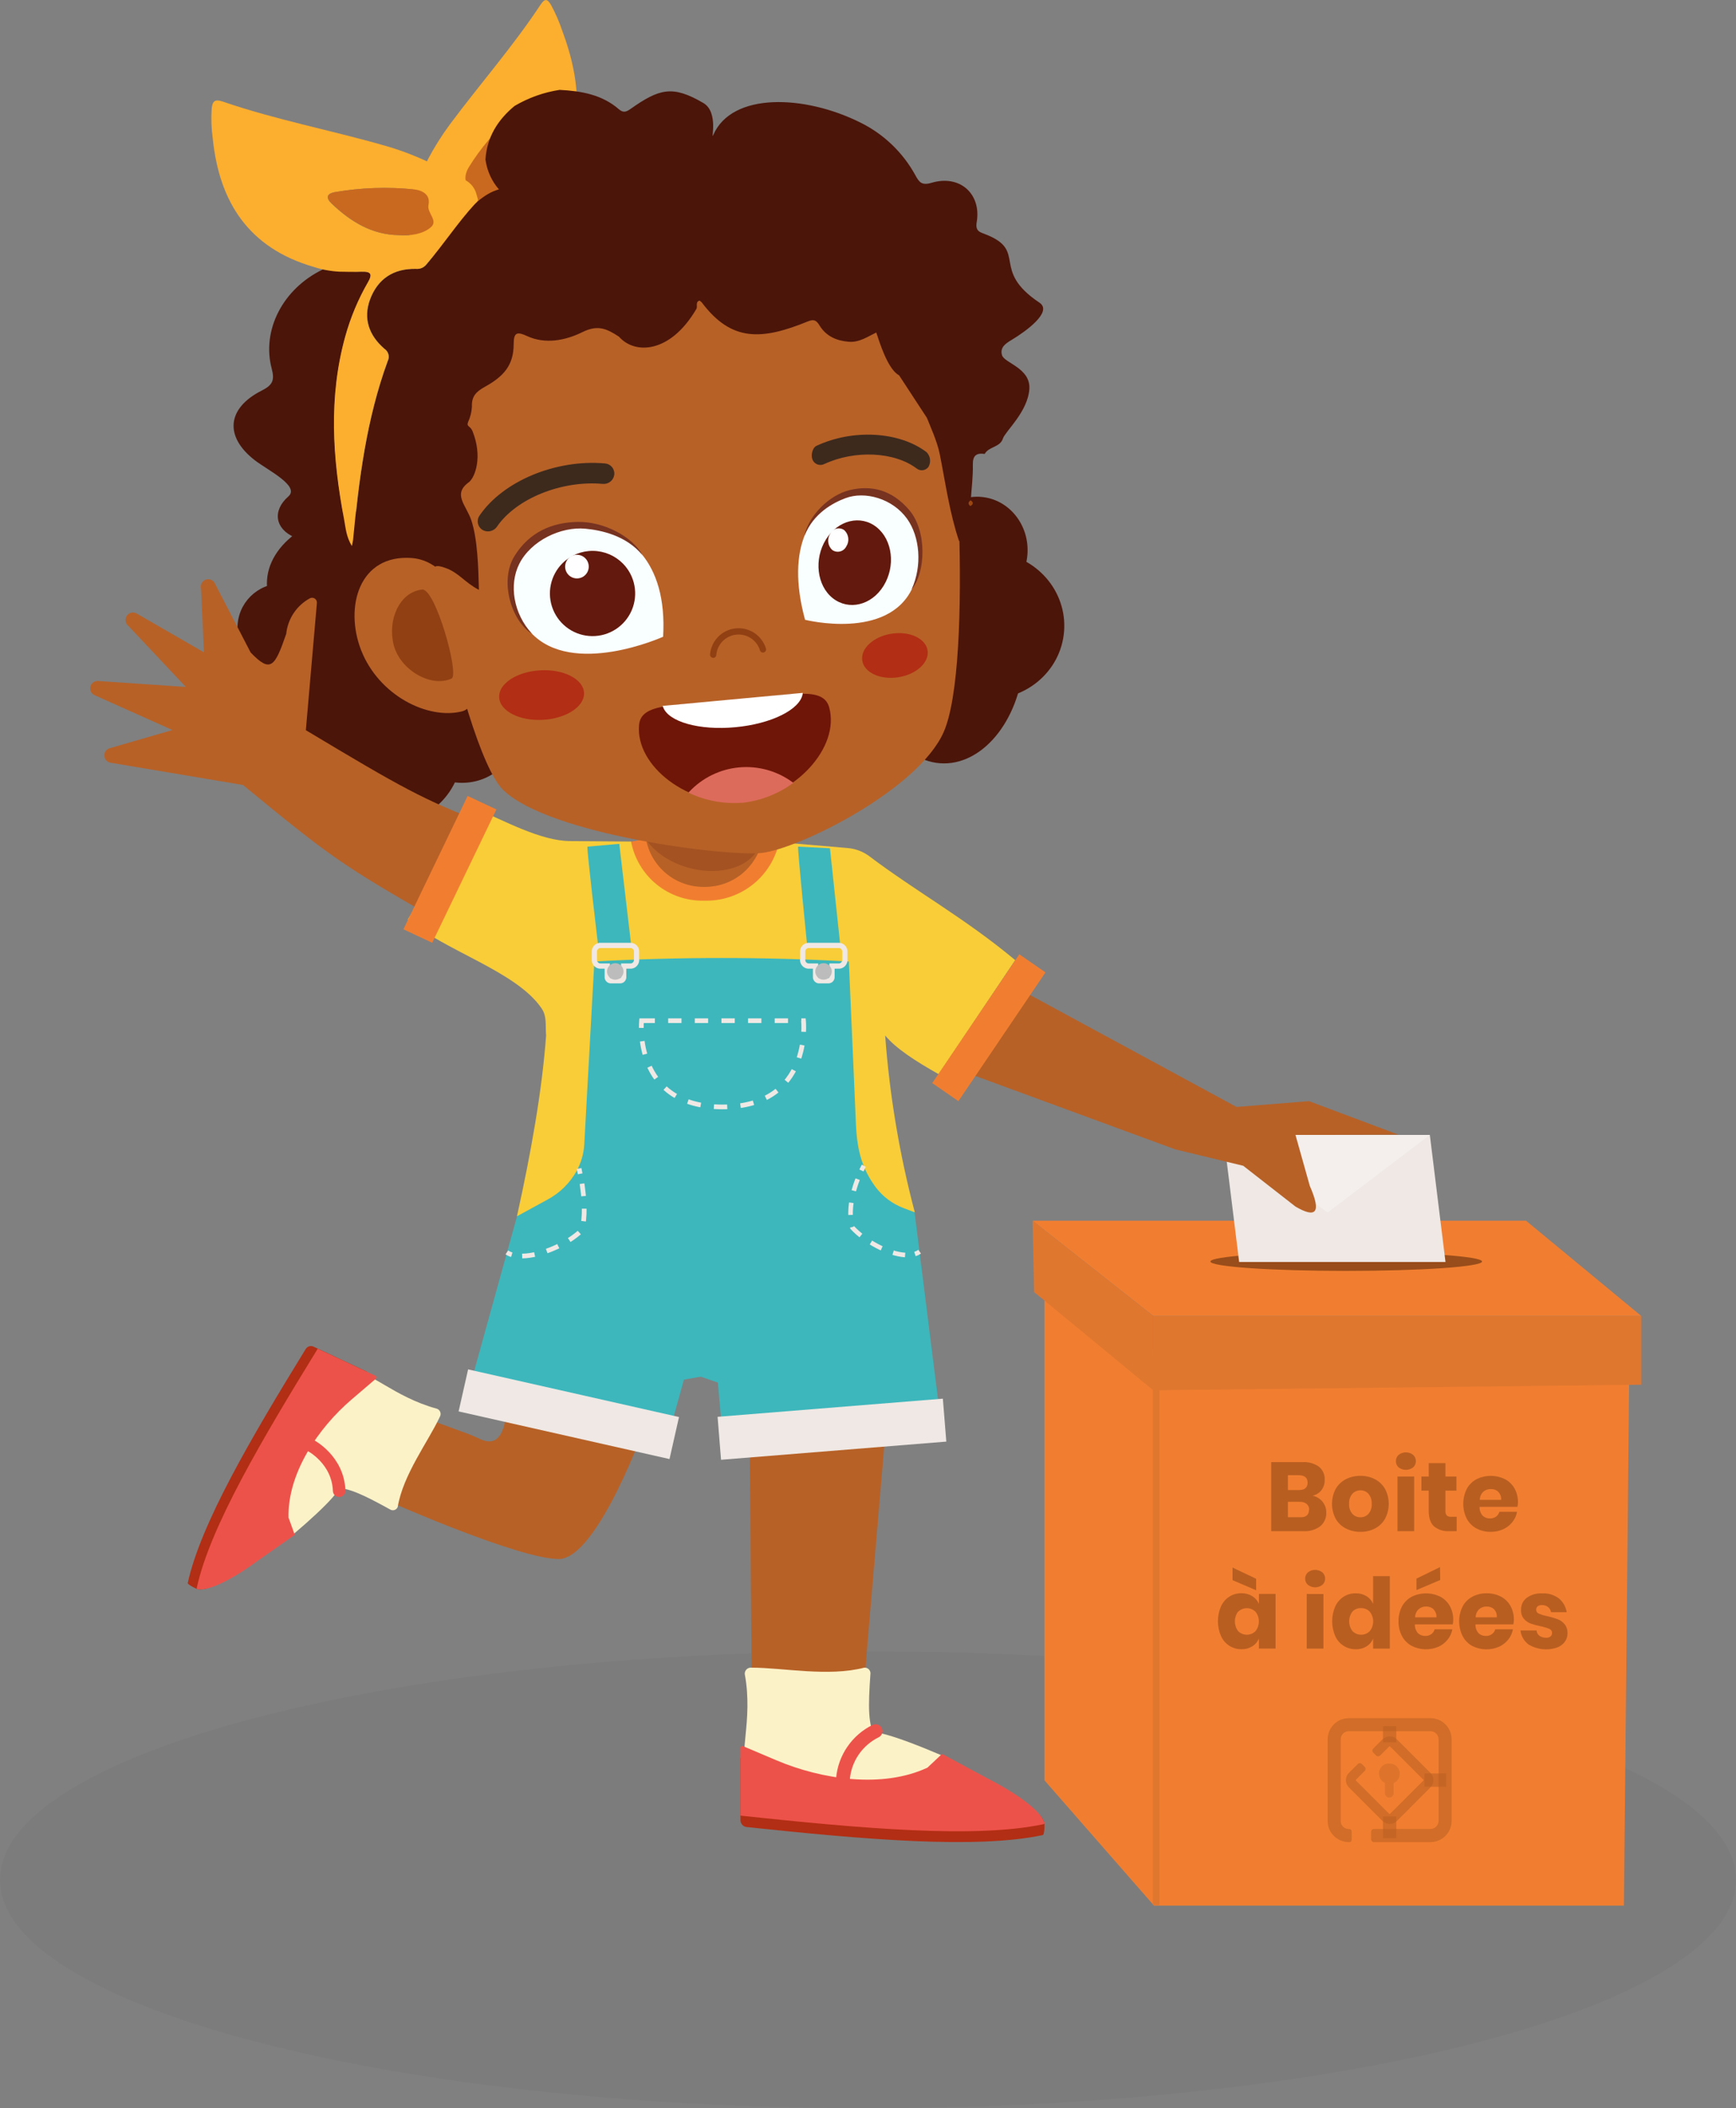 <svg width="369" height="448" viewBox="0 0 369 448" fill="none" xmlns="http://www.w3.org/2000/svg">
<rect x="0" y="0" width="369" height="448" fill="#808080" stroke="none"/>
<g clip-path="url(#clip0)">
<path opacity="0.03" d="M184.496 448.008C286.39 448.008 368.992 426.273 368.992 399.462C368.992 372.652 286.39 350.917 184.496 350.917C82.602 350.917 0 372.652 0 399.462C0 426.273 82.602 448.008 184.496 448.008Z" fill="black"/>
<path d="M219.485 259.412H324.37L348.863 279.652H245.127L219.485 259.412Z" fill="#F17E30"/>
<path d="M222.005 261.459L245.282 286.918V404.951L222.005 378.334V261.459Z" fill="#F17E30"/>
<path d="M346.335 287.922L245.282 286.918V404.951H345.176L346.335 287.922Z" fill="#F17E30"/>
<path d="M219.485 259.412L219.811 274.572L245.127 295.456V279.652L219.485 259.412Z" fill="#E0772F"/>
<path d="M245.127 279.652V295.456L348.863 294.266V279.652H245.127Z" fill="#E0772F"/>
<path d="M245.739 404.837V287.807" stroke="#E0772F" stroke-width="1.42" stroke-miterlimit="10"/>
<path d="M286.152 270.079C302.097 270.079 315.024 269.184 315.024 268.081C315.024 266.977 302.097 266.083 286.152 266.083C270.206 266.083 257.28 266.977 257.28 268.081C257.28 269.184 270.206 270.079 286.152 270.079Z" fill="#994D1A"/>
<g opacity="0.8">
<path opacity="0.8" d="M281.095 319.097C281.623 319.738 281.911 320.542 281.911 321.373C281.94 321.928 281.842 322.482 281.624 322.994C281.406 323.505 281.075 323.961 280.655 324.325C279.614 325.095 278.334 325.471 277.042 325.385H270.199V310.706H276.878C278.114 310.63 279.339 310.975 280.353 311.685C280.762 312.021 281.085 312.448 281.298 312.933C281.51 313.418 281.606 313.945 281.576 314.474C281.604 315.272 281.356 316.055 280.875 316.692C280.408 317.276 279.754 317.682 279.023 317.842C279.835 318.018 280.564 318.46 281.095 319.097V319.097ZM273.755 316.651H276.087C277.319 316.651 277.939 316.129 277.939 315.077C277.939 314.025 277.311 313.495 276.047 313.495H273.755V316.651ZM278.273 320.834C278.284 320.603 278.242 320.373 278.152 320.159C278.062 319.946 277.925 319.756 277.751 319.603C277.33 319.279 276.805 319.12 276.275 319.154H273.755V322.416H276.291C277.572 322.49 278.232 321.952 278.232 320.867L278.273 320.834Z" fill="#994D1A"/>
<path opacity="0.8" d="M292.26 314.343C293.161 314.812 293.906 315.531 294.405 316.415C294.92 317.39 295.189 318.476 295.189 319.579C295.189 320.681 294.92 321.767 294.405 322.743C293.908 323.628 293.163 324.348 292.26 324.814C291.307 325.303 290.248 325.549 289.177 325.532C288.101 325.547 287.038 325.301 286.078 324.814C285.166 324.351 284.408 323.631 283.901 322.743C283.392 321.766 283.126 320.68 283.126 319.579C283.126 318.477 283.392 317.392 283.901 316.415C284.406 315.53 285.157 314.811 286.062 314.343C287.021 313.856 288.085 313.61 289.161 313.626C290.238 313.606 291.302 313.852 292.26 314.343V314.343ZM287.457 317.45C286.957 318.043 286.709 318.806 286.763 319.579C286.706 320.349 286.956 321.111 287.457 321.699C287.675 321.936 287.941 322.124 288.238 322.251C288.535 322.377 288.855 322.439 289.177 322.433C289.498 322.439 289.815 322.377 290.109 322.25C290.403 322.124 290.667 321.936 290.882 321.699C291.376 321.108 291.622 320.347 291.567 319.579C291.621 318.808 291.375 318.045 290.882 317.45C290.669 317.211 290.406 317.02 290.111 316.892C289.817 316.764 289.498 316.701 289.177 316.708C288.854 316.701 288.533 316.764 288.236 316.892C287.939 317.02 287.673 317.21 287.457 317.45V317.45Z" fill="#994D1A"/>
<path opacity="0.8" d="M297.293 309.165C297.732 308.822 298.273 308.635 298.83 308.635C299.387 308.635 299.929 308.822 300.368 309.165C300.558 309.333 300.709 309.54 300.81 309.773C300.912 310.005 300.961 310.257 300.955 310.51C300.959 310.76 300.909 311.008 300.807 311.236C300.706 311.464 300.556 311.667 300.368 311.832C299.929 312.175 299.387 312.361 298.83 312.361C298.273 312.361 297.732 312.175 297.293 311.832C297.105 311.667 296.954 311.464 296.853 311.236C296.752 311.008 296.701 310.76 296.706 310.51C296.699 310.257 296.749 310.005 296.85 309.773C296.952 309.54 297.103 309.333 297.293 309.165V309.165ZM300.596 313.772V325.385H297.04V313.772H300.596Z" fill="#994D1A"/>
<path opacity="0.8" d="M309.625 322.327V325.385H307.994C306.847 325.457 305.715 325.096 304.821 324.374C304.062 323.705 303.687 322.588 303.687 321.038V316.773H302.129V313.772H303.687V310.926H307.243V313.772H309.576V316.773H307.243V321.095C307.207 321.441 307.31 321.787 307.529 322.058C307.798 322.264 308.137 322.36 308.475 322.327H309.625Z" fill="#994D1A"/>
<path opacity="0.8" d="M322.552 320.223H314.494C314.468 320.913 314.708 321.587 315.163 322.106C315.369 322.299 315.611 322.449 315.876 322.547C316.141 322.645 316.422 322.689 316.704 322.677C317.17 322.695 317.63 322.557 318.009 322.286C318.348 322.034 318.593 321.675 318.702 321.267H322.462C322.319 322.069 321.977 322.823 321.467 323.46C320.943 324.113 320.272 324.632 319.51 324.977C318.68 325.353 317.778 325.543 316.867 325.532C315.814 325.549 314.774 325.302 313.841 324.814C312.964 324.34 312.244 323.62 311.77 322.743C311.279 321.758 311.024 320.674 311.024 319.574C311.024 318.475 311.279 317.39 311.77 316.406C312.242 315.529 312.962 314.811 313.841 314.343C314.785 313.874 315.825 313.63 316.879 313.63C317.934 313.63 318.974 313.874 319.918 314.343C320.772 314.795 321.475 315.487 321.94 316.333C322.433 317.234 322.68 318.25 322.658 319.277C322.652 319.595 322.617 319.911 322.552 320.223V320.223ZM318.474 317.01C318.042 316.624 317.478 316.42 316.9 316.439C316.302 316.418 315.719 316.625 315.269 317.018C314.811 317.471 314.55 318.086 314.543 318.73H319.078C319.106 318.414 319.064 318.096 318.953 317.798C318.843 317.501 318.668 317.231 318.441 317.01H318.474Z" fill="#994D1A"/>
<path opacity="0.8" d="M266.186 339.199C266.812 339.585 267.305 340.155 267.597 340.83V338.726H271.137V350.331H267.589V348.235C267.297 348.91 266.804 349.48 266.178 349.866C265.488 350.284 264.692 350.494 263.886 350.469C262.978 350.484 262.086 350.234 261.317 349.752C260.533 349.249 259.913 348.529 259.531 347.68C259.095 346.682 258.87 345.605 258.87 344.516C258.87 343.427 259.095 342.35 259.531 341.352C259.918 340.509 260.538 339.793 261.317 339.289C262.086 338.806 262.978 338.557 263.886 338.571C264.697 338.557 265.495 338.775 266.186 339.199V339.199ZM267.001 335.497V337.943L261.986 335.799V333.116L267.001 335.497ZM263.176 342.461C262.727 343.063 262.484 343.794 262.484 344.545C262.484 345.296 262.727 346.027 263.176 346.628C263.666 347.116 264.328 347.39 265.02 347.39C265.711 347.39 266.374 347.116 266.863 346.628C267.327 346.041 267.58 345.314 267.58 344.565C267.58 343.816 267.327 343.089 266.863 342.502C266.369 342.022 265.708 341.753 265.02 341.753C264.331 341.753 263.67 342.022 263.176 342.502V342.461Z" fill="#994D1A"/>
<path opacity="0.8" d="M278.004 334.135C278.443 333.791 278.984 333.605 279.541 333.605C280.098 333.605 280.64 333.791 281.079 334.135C281.269 334.301 281.42 334.507 281.521 334.738C281.623 334.969 281.672 335.22 281.666 335.472C281.671 335.722 281.622 335.97 281.52 336.198C281.418 336.427 281.268 336.63 281.079 336.793C280.64 337.136 280.098 337.323 279.541 337.323C278.984 337.323 278.443 337.136 278.004 336.793C277.815 336.63 277.664 336.427 277.562 336.198C277.461 335.97 277.411 335.722 277.417 335.472C277.41 335.22 277.46 334.969 277.561 334.738C277.663 334.507 277.814 334.301 278.004 334.135V334.135ZM281.307 338.742V350.346H277.751V338.726L281.307 338.742Z" fill="#994D1A"/>
<path opacity="0.8" d="M290.466 339.199C291.09 339.584 291.578 340.154 291.861 340.83V334.942H295.417V350.339H291.861V348.243C291.578 348.919 291.09 349.489 290.466 349.874C289.777 350.292 288.981 350.502 288.174 350.477C287.267 350.492 286.374 350.243 285.605 349.76C284.823 349.259 284.203 348.542 283.819 347.697C283.384 346.699 283.159 345.621 283.159 344.532C283.159 343.444 283.384 342.366 283.819 341.368C284.207 340.525 284.826 339.81 285.605 339.305C286.374 338.822 287.267 338.573 288.174 338.588C288.981 338.57 289.776 338.782 290.466 339.199V339.199ZM287.481 342.461C287.027 343.061 286.781 343.792 286.781 344.545C286.781 345.297 287.027 346.029 287.481 346.628C287.969 347.116 288.631 347.39 289.32 347.39C290.01 347.39 290.672 347.116 291.16 346.628C291.624 346.041 291.877 345.314 291.877 344.565C291.877 343.816 291.624 343.089 291.16 342.502C290.923 342.253 290.636 342.057 290.319 341.927C290.001 341.796 289.66 341.734 289.316 341.744C288.977 341.726 288.638 341.781 288.321 341.904C288.005 342.028 287.718 342.218 287.481 342.461V342.461Z" fill="#994D1A"/>
<path opacity="0.8" d="M308.793 345.193H300.743C300.713 345.884 300.953 346.559 301.411 347.076C301.828 347.46 302.378 347.665 302.945 347.647C303.415 347.668 303.879 347.527 304.258 347.248C304.599 346.999 304.842 346.638 304.943 346.228H308.711C308.567 347.031 308.225 347.785 307.716 348.422C307.192 349.077 306.522 349.599 305.758 349.947C304.859 350.334 303.885 350.52 302.905 350.49C301.926 350.461 300.965 350.217 300.09 349.776C299.211 349.304 298.49 348.584 298.018 347.704C297.502 346.734 297.243 345.647 297.268 344.548C297.241 343.446 297.493 342.355 298.002 341.376C298.479 340.503 299.198 339.786 300.074 339.313C301.018 338.844 302.058 338.6 303.112 338.6C304.166 338.6 305.206 338.844 306.15 339.313C307.002 339.766 307.707 340.454 308.181 341.295C308.672 342.197 308.92 343.212 308.899 344.239C308.896 344.559 308.86 344.879 308.793 345.193ZM304.715 341.972C304.284 341.589 303.724 341.385 303.149 341.401C302.549 341.379 301.965 341.589 301.517 341.988C301.289 342.209 301.107 342.474 300.982 342.767C300.857 343.059 300.792 343.374 300.792 343.692H305.326C305.349 343.378 305.304 343.063 305.192 342.769C305.081 342.474 304.907 342.208 304.682 341.988L304.715 341.972ZM306.125 335.766L301.077 337.91V335.464L306.093 333.018L306.125 335.766Z" fill="#994D1A"/>
<path opacity="0.8" d="M321.671 345.193H313.621C313.591 345.884 313.831 346.559 314.289 347.076C314.709 347.462 315.262 347.667 315.831 347.647C316.299 347.667 316.759 347.526 317.136 347.248C317.477 346.998 317.722 346.638 317.829 346.228H321.589C321.449 347.032 321.106 347.787 320.594 348.422C320.07 349.077 319.4 349.599 318.637 349.947C317.731 350.341 316.75 350.529 315.763 350.5C314.776 350.47 313.808 350.223 312.927 349.776C312.062 349.296 311.356 348.573 310.897 347.696C310.406 346.714 310.15 345.63 310.15 344.532C310.15 343.434 310.406 342.351 310.897 341.368C311.368 340.491 312.089 339.773 312.968 339.305C313.903 338.813 314.946 338.566 316.002 338.587C317.06 338.566 318.106 338.81 319.044 339.297C319.896 339.748 320.599 340.436 321.067 341.278C321.559 342.18 321.806 343.195 321.785 344.222C321.781 344.549 321.742 344.874 321.671 345.193V345.193ZM317.593 341.972C317.159 341.59 316.596 341.386 316.019 341.401C315.419 341.379 314.835 341.589 314.387 341.988C313.931 342.439 313.671 343.051 313.661 343.692H318.155C318.186 343.383 318.149 343.07 318.048 342.776C317.947 342.482 317.783 342.213 317.568 341.988L317.593 341.972Z" fill="#994D1A"/>
<path opacity="0.8" d="M331.385 339.696C332.259 340.441 332.837 341.474 333.016 342.608H329.688C329.61 342.172 329.379 341.778 329.036 341.499C328.668 341.22 328.216 341.076 327.755 341.091C327.43 341.069 327.107 341.161 326.842 341.352C326.734 341.442 326.65 341.556 326.594 341.685C326.539 341.814 326.515 341.954 326.524 342.094C326.524 342.273 326.58 342.448 326.683 342.594C326.787 342.74 326.934 342.85 327.103 342.909C327.68 343.151 328.282 343.331 328.897 343.448C329.638 343.616 330.367 343.829 331.083 344.084C331.655 344.306 332.162 344.667 332.559 345.136C332.999 345.69 333.223 346.386 333.187 347.093C333.198 347.726 333.006 348.346 332.641 348.862C332.245 349.403 331.705 349.821 331.083 350.069C330.072 350.436 328.993 350.572 327.923 350.467C326.854 350.363 325.821 350.021 324.901 349.466C324.428 349.111 324.033 348.664 323.737 348.153C323.441 347.641 323.252 347.076 323.18 346.489H326.613C326.627 346.714 326.69 346.934 326.798 347.131C326.907 347.329 327.058 347.499 327.241 347.631C327.664 347.909 328.163 348.048 328.669 348.031C328.998 348.053 329.324 347.951 329.582 347.745C329.686 347.654 329.769 347.541 329.824 347.414C329.879 347.287 329.905 347.15 329.9 347.011C329.907 346.825 329.854 346.641 329.75 346.486C329.646 346.33 329.496 346.212 329.321 346.147C328.72 345.905 328.097 345.719 327.462 345.592C326.742 345.45 326.033 345.256 325.341 345.013C324.785 344.803 324.291 344.455 323.906 344.002C323.48 343.463 323.265 342.788 323.302 342.102C323.288 341.618 323.387 341.136 323.593 340.697C323.798 340.258 324.104 339.874 324.485 339.574C325.454 338.869 326.64 338.526 327.837 338.604C329.112 338.534 330.37 338.922 331.385 339.696V339.696Z" fill="#994D1A"/>
</g>
<g opacity="0.6">
<path opacity="0.6" d="M304.054 391.463H292.057C291.892 391.463 291.734 391.398 291.618 391.282C291.502 391.165 291.437 391.008 291.437 390.843V389.286C291.437 389.121 291.502 388.964 291.618 388.847C291.734 388.731 291.892 388.666 292.057 388.666H304.062C304.288 388.667 304.513 388.623 304.722 388.537C304.931 388.451 305.121 388.324 305.281 388.164C305.441 388.004 305.568 387.814 305.654 387.605C305.74 387.396 305.784 387.172 305.783 386.945V369.616C305.784 369.39 305.74 369.166 305.654 368.957C305.568 368.747 305.441 368.557 305.281 368.397C305.121 368.237 304.931 368.111 304.722 368.024C304.513 367.938 304.288 367.895 304.062 367.896H286.698C286.472 367.896 286.248 367.94 286.039 368.027C285.831 368.113 285.641 368.24 285.481 368.4C285.321 368.559 285.195 368.749 285.108 368.958C285.022 369.167 284.977 369.39 284.977 369.616V386.97C284.977 387.426 285.158 387.864 285.481 388.186C285.804 388.509 286.242 388.69 286.698 388.69H286.837C286.898 388.69 286.958 388.702 287.015 388.726C287.071 388.749 287.122 388.783 287.165 388.827C287.209 388.87 287.243 388.921 287.266 388.977C287.29 389.034 287.302 389.094 287.302 389.155V390.998C287.302 391.059 287.29 391.12 287.266 391.176C287.243 391.232 287.209 391.284 287.165 391.327C287.122 391.37 287.071 391.404 287.015 391.428C286.958 391.451 286.898 391.463 286.837 391.463H286.698C285.506 391.463 284.363 390.99 283.52 390.147C282.678 389.304 282.204 388.161 282.204 386.97V369.616C282.204 368.425 282.678 367.282 283.52 366.439C284.363 365.596 285.506 365.123 286.698 365.123H304.054C304.644 365.122 305.229 365.237 305.775 365.463C306.321 365.688 306.816 366.019 307.234 366.437C307.651 366.854 307.983 367.35 308.208 367.896C308.433 368.441 308.549 369.026 308.548 369.616V386.97C308.548 388.161 308.074 389.304 307.232 390.147C306.389 390.99 305.246 391.463 304.054 391.463V391.463Z" fill="#994D1A"/>
<path opacity="0.6" d="M295.376 387.59C294.798 387.589 294.244 387.36 293.834 386.953L286.714 379.834C286.307 379.425 286.078 378.871 286.078 378.293C286.078 377.715 286.307 377.161 286.714 376.752L288.606 374.868C288.663 374.81 288.731 374.764 288.806 374.733C288.881 374.701 288.961 374.685 289.043 374.685C289.124 374.685 289.204 374.701 289.279 374.733C289.354 374.764 289.422 374.81 289.479 374.868L290.074 375.463C290.132 375.52 290.178 375.588 290.21 375.663C290.241 375.738 290.257 375.818 290.257 375.9C290.257 375.981 290.241 376.061 290.21 376.136C290.178 376.211 290.132 376.279 290.074 376.336L288.19 378.228V378.358L295.311 385.477H295.441L302.569 378.358V378.228L295.441 371.109H295.319L293.369 373.058C293.252 373.171 293.096 373.234 292.933 373.234C292.77 373.234 292.614 373.171 292.497 373.058L291.893 372.454C291.78 372.337 291.717 372.181 291.717 372.018C291.717 371.855 291.78 371.699 291.893 371.582L293.843 369.633C294.252 369.225 294.806 368.997 295.384 368.997C295.962 368.997 296.516 369.225 296.925 369.633L304.046 376.752C304.453 377.161 304.682 377.715 304.682 378.293C304.682 378.871 304.453 379.425 304.046 379.834L296.95 386.953C296.743 387.159 296.497 387.321 296.227 387.43C295.957 387.539 295.667 387.593 295.376 387.59V387.59Z" fill="#994D1A"/>
<path opacity="0.6" d="M295.376 366.819V370.261" stroke="#994D1A" stroke-width="2.83" stroke-miterlimit="10"/>
<path opacity="0.6" d="M295.376 385.991V390.631" stroke="#994D1A" stroke-width="2.83" stroke-miterlimit="10"/>
<path opacity="0.6" d="M302.773 378.293H307.373" stroke="#994D1A" stroke-width="2.83" stroke-miterlimit="10"/>
<g opacity="0.6">
<path opacity="0.6" d="M295.319 374.77C295.81 374.754 296.292 374.905 296.685 375.2C297.078 375.495 297.358 375.916 297.479 376.392C297.6 376.868 297.555 377.371 297.35 377.818C297.146 378.265 296.794 378.628 296.355 378.848C296.313 378.866 296.278 378.897 296.254 378.937C296.231 378.976 296.221 379.022 296.224 379.068V380.699C296.224 380.821 296.224 380.935 296.224 381.058C296.233 381.251 296.18 381.442 296.073 381.603C295.966 381.764 295.81 381.887 295.629 381.954C295.447 382.021 295.249 382.029 295.063 381.976C294.877 381.923 294.713 381.813 294.593 381.661C294.438 381.471 294.362 381.229 294.381 380.984C294.381 380.601 294.381 380.218 294.381 379.834C294.381 379.451 294.381 379.296 294.381 379.019C294.384 378.975 294.374 378.932 294.352 378.894C294.33 378.857 294.298 378.826 294.259 378.807C293.984 378.664 293.744 378.464 293.555 378.218C293.366 377.973 293.234 377.69 293.166 377.388C293.05 376.911 293.1 376.409 293.308 375.964C293.515 375.52 293.868 375.159 294.308 374.941C294.623 374.792 294.973 374.733 295.319 374.77Z" fill="#994D1A"/>
</g>
</g>
<path d="M118.759 331.305C127.136 331.305 137.518 301.948 137.518 301.948L108.034 294.266C107.741 300.235 107.724 308.415 102.048 305.805C101.232 305.43 100.417 305.055 99.601 304.745L91.706 301.85L83.216 319.301C83.216 319.301 110.383 331.305 118.759 331.305Z" fill="#B76127"/>
<path d="M159.318 302.828L159.783 356.414H183.786L188.549 300.333L159.318 302.828Z" fill="#B76127"/>
<path d="M162.01 167.589L161.259 187.976C161.08 192.339 155.118 195.674 147.965 195.413C140.812 195.153 135.193 191.393 135.364 187.03L136.114 166.741L162.01 167.589Z" fill="#B76127"/>
<path opacity="0.16" d="M161.561 179.332C161.725 178.721 161.788 178.088 161.749 177.456C153.461 174.966 145.035 172.959 136.514 171.446C136.363 171.685 136.232 171.936 136.123 172.197C134.704 176.951 139.247 182.406 146.277 184.38C153.307 186.353 160.11 184.086 161.561 179.332Z" fill="#420000"/>
<path d="M159.245 373.408C156.627 374.093 160.167 365.661 158.307 355.77C158.292 355.582 158.318 355.393 158.384 355.217C158.45 355.04 158.554 354.88 158.689 354.749C158.824 354.617 158.986 354.517 159.164 354.455C159.342 354.393 159.531 354.372 159.718 354.391C166.496 354.391 176.03 356.373 183.705 354.391C183.87 354.377 184.036 354.396 184.193 354.448C184.35 354.5 184.495 354.584 184.619 354.694C184.743 354.804 184.843 354.938 184.913 355.088C184.983 355.238 185.021 355.4 185.026 355.566C184.496 363.011 184.529 366.387 186.038 369.298C183.591 366.852 190.05 368.711 200.245 373.066L197.448 380.112H169.905L159.245 373.408Z" fill="#FCF2C8"/>
<path d="M157.394 373.743V386.839C157.405 387.203 157.55 387.55 157.801 387.814C158.053 388.077 158.392 388.238 158.756 388.266C183.656 390.908 207.487 392.98 221.663 389.962C221.997 389.962 222.144 387.28 221.891 387.084C220.333 383.055 209.893 380.209 209.893 380.209L200.245 375.007L197.138 377.918C187.595 382.395 174.619 380.429 165.044 376.368L157.973 373.376C157.911 373.347 157.843 373.334 157.775 373.339C157.706 373.343 157.641 373.365 157.583 373.401C157.525 373.438 157.478 373.488 157.445 373.548C157.412 373.607 157.394 373.674 157.394 373.743Z" fill="#B22E14"/>
<path d="M157.394 371.435V385.836C182.783 388.544 207.226 390.729 221.662 387.679C221.732 387.688 221.803 387.673 221.863 387.637C221.923 387.602 221.97 387.547 221.996 387.482C222.022 387.417 222.026 387.345 222.007 387.277C221.988 387.21 221.947 387.15 221.891 387.108C220.333 383.08 209.893 377.918 209.893 377.918L200.245 372.715L197.138 375.635C187.595 380.112 174.619 378.146 165.044 374.085L157.973 371.084C157.912 371.056 157.845 371.043 157.779 371.047C157.712 371.051 157.647 371.071 157.59 371.105C157.532 371.14 157.485 371.188 157.45 371.246C157.416 371.303 157.397 371.368 157.394 371.435Z" fill="#ED524A"/>
<path d="M179.178 377.991C179.368 375.852 180.105 373.798 181.32 372.027C182.534 370.256 184.184 368.828 186.111 367.879" stroke="#ED524A" stroke-width="2.93" stroke-linecap="round" stroke-linejoin="round"/>
<path d="M77.449 293.059C77.848 290.694 83.721 296.9 92.863 299.363C93.026 299.42 93.174 299.511 93.297 299.631C93.421 299.751 93.516 299.896 93.578 300.057C93.639 300.218 93.665 300.39 93.652 300.562C93.64 300.733 93.591 300.9 93.508 301.051C90.963 306.474 85.694 313.324 84.536 320.247C84.48 320.387 84.395 320.514 84.288 320.62C84.18 320.726 84.053 320.809 83.912 320.864C83.772 320.919 83.622 320.944 83.471 320.939C83.32 320.934 83.172 320.899 83.035 320.834C76.878 317.434 73.982 316.113 70.932 316.153C73.917 315.191 69.929 319.603 62.385 326.021L57.426 320.948L67.751 298.931L77.449 293.059Z" fill="#FCF2C8"/>
<path d="M77.856 291.428L66.618 286.16C66.33 286.034 66.007 286.016 65.708 286.109C65.408 286.202 65.152 286.399 64.986 286.665C53.38 305.552 42.655 323.811 39.907 336.41C39.776 336.671 42.019 337.869 42.28 337.747C46.309 338.106 52.655 330.889 52.655 330.889L60.721 325.254L59.359 321.601C59.122 312.166 65.663 302.567 72.718 296.525L77.938 292.064C77.991 292.025 78.032 291.973 78.058 291.913C78.083 291.853 78.093 291.787 78.084 291.722C78.076 291.657 78.05 291.596 78.01 291.544C77.97 291.492 77.917 291.452 77.856 291.428V291.428Z" fill="#B22E14"/>
<path d="M79.831 292.374L67.532 286.617C55.697 305.862 44.646 324.545 41.849 337.331C41.82 337.388 41.81 337.451 41.82 337.513C41.83 337.576 41.859 337.633 41.903 337.678C41.947 337.723 42.004 337.753 42.066 337.764C42.128 337.775 42.191 337.766 42.248 337.739C46.277 338.098 54.596 331.802 54.596 331.802L62.654 326.167L61.333 322.514C61.097 313.079 67.638 303.481 74.692 297.438L79.912 292.977C79.957 292.937 79.992 292.887 80.013 292.831C80.034 292.774 80.04 292.714 80.032 292.654C80.024 292.594 80.002 292.538 79.966 292.489C79.931 292.44 79.885 292.401 79.831 292.374V292.374Z" fill="#ED524A"/>
<path d="M66.064 307.191C66.064 307.191 71.846 310.184 72.091 316.79" stroke="#ED524A" stroke-width="2.67" stroke-linecap="round" stroke-linejoin="round"/>
<path d="M118.221 241.178C120.602 230.389 122.413 220.139 123.114 211.005C119.852 213.566 115.961 204.229 112.308 205.941L100.017 198.414C105.897 194.777 113.507 187.332 123.775 181.183C124.358 180.773 125.023 180.495 125.724 180.368L137.306 178.28C137.82 181.132 139.318 183.713 141.538 185.575C143.758 187.437 146.56 188.463 149.458 188.474H149.939C152.764 188.461 155.5 187.484 157.694 185.704C159.887 183.925 161.407 181.449 162.002 178.688V178.688L173.437 179.707C174.695 179.816 175.901 180.261 176.927 180.996C184.847 186.973 192.978 191.401 201.395 198.423L188.631 217.464C184.839 215.328 181.486 213.183 179.66 211.005C180.395 220.975 182.052 230.854 184.61 240.518L118.221 241.178Z" fill="#F17E30"/>
<path d="M109.885 258.458C112.919 244.726 115.227 231.686 116.076 220.057C115.896 217.913 116.288 215.98 115.105 214.268C109.755 206.406 94.585 202.101 86.682 195.389L101.012 171.797C107.096 174.35 114.966 178.745 121.255 178.737L134.141 178.835C134.82 182.424 136.749 185.656 139.586 187.957C142.424 190.258 145.985 191.479 149.637 191.401H150.249C153.841 191.387 157.321 190.147 160.114 187.888C162.906 185.628 164.844 182.483 165.607 178.974V178.974L180.19 180.213C181.79 180.352 183.324 180.915 184.635 181.844C194.707 189.461 205.065 195.087 215.79 204.033L199.527 228.277C194.699 225.562 190.442 222.83 188.15 220.057C189.085 232.745 191.193 245.319 194.446 257.618L109.885 258.458Z" fill="#F8CD37"/>
<path d="M98.761 298.661L109.902 258.458L116.28 254.976C118.923 253.587 121.105 251.459 122.56 248.852C123.517 247.113 124.074 245.182 124.191 243.201L126.336 204.327C144.353 203.336 162.41 203.336 180.426 204.327L181.952 239.237C182.221 244.709 183.346 248.534 186.168 252.334C187.677 254.32 189.715 255.841 192.049 256.721L194.398 257.626L200.107 303.146L153.96 309.222L152.59 293.809L148.953 292.553L145.372 293.181L141.041 308.798L98.761 298.661Z" fill="#3DB7BC"/>
<path d="M144.328 301.13L99.499 291.004L97.481 299.937L142.31 310.063L144.328 301.13Z" fill="#EFE8E4"/>
<path d="M200.411 297.225L152.527 301.085L153.263 310.213L201.147 306.353L200.411 297.225Z" fill="#EFE8E4"/>
<path d="M107.732 266.148C108.054 266.364 108.406 266.532 108.776 266.646" stroke="#EFE8E4" stroke-miterlimit="10"/>
<path d="M110.994 266.915C114.982 266.874 120.586 264.411 123.636 261.467C124.451 258.719 124.296 254.943 123.554 250.532" stroke="#EFE8E4" stroke-miterlimit="10" stroke-dasharray="2.67 2.67"/>
<path d="M123.318 249.447L123.098 248.313" stroke="#EFE8E4" stroke-miterlimit="10"/>
<path d="M195.482 265.993C195.174 266.209 194.836 266.376 194.479 266.491" stroke="#EFE8E4" stroke-width="0.97" stroke-miterlimit="10"/>
<path d="M192.383 266.694C188.77 266.474 183.893 263.808 181.185 260.888C180.369 258.116 180.801 254.006 182.661 249.708" stroke="#EFE8E4" stroke-width="0.97" stroke-miterlimit="10" stroke-dasharray="2.6 2.6"/>
<path d="M183.101 248.737C183.256 248.403 183.427 248.069 183.607 247.734" stroke="#EFE8E4" stroke-width="0.97" stroke-miterlimit="10"/>
<path d="M136.367 216.91H170.794C170.794 216.91 172.735 235.233 153.576 235.233C134.418 235.233 136.367 216.91 136.367 216.91Z" stroke="#EFE8E4" stroke-miterlimit="10" stroke-dasharray="2.83 2.83"/>
<path d="M124.86 179.92C124.754 180.955 127.087 200.527 127.087 200.527H134.125L131.629 179.324L124.86 179.92Z" fill="#3DB7BC"/>
<path d="M169.644 179.919C169.546 180.955 171.528 200.527 171.528 200.527H178.567L176.414 180.262L169.644 179.919Z" fill="#3DB7BC"/>
<path d="M134.157 200.91H127.485C127.145 200.953 126.836 201.127 126.622 201.395C126.409 201.663 126.309 202.004 126.344 202.345V203.862C126.309 204.203 126.409 204.544 126.622 204.812C126.836 205.08 127.145 205.254 127.485 205.297H129.076V207.597C129.062 207.791 129.122 207.984 129.245 208.135C129.367 208.287 129.543 208.386 129.737 208.412H131.906C132.1 208.388 132.277 208.289 132.4 208.137C132.523 207.985 132.583 207.791 132.567 207.597V205.297H134.157C134.499 205.256 134.81 205.083 135.025 204.814C135.24 204.546 135.342 204.204 135.307 203.862V202.345C135.342 202.003 135.24 201.661 135.025 201.392C134.81 201.124 134.499 200.951 134.157 200.91V200.91Z" stroke="#EFE8E4" stroke-width="1.12" stroke-miterlimit="10"/>
<path d="M130.781 208.192C131.749 208.192 132.534 207.407 132.534 206.439C132.534 205.471 131.749 204.686 130.781 204.686C129.812 204.686 129.027 205.471 129.027 206.439C129.027 207.407 129.812 208.192 130.781 208.192Z" fill="#BCBCBC"/>
<path d="M178.436 200.91H171.764C171.423 200.951 171.111 201.124 170.896 201.392C170.681 201.661 170.58 202.003 170.614 202.345V203.862C170.58 204.204 170.681 204.546 170.896 204.814C171.111 205.083 171.423 205.256 171.764 205.297H173.354V207.597C173.338 207.791 173.398 207.985 173.521 208.137C173.644 208.289 173.821 208.388 174.015 208.412H176.176C176.371 208.388 176.549 208.289 176.673 208.138C176.798 207.986 176.859 207.792 176.845 207.597V205.297H178.436C178.776 205.254 179.085 205.08 179.299 204.812C179.512 204.544 179.612 204.203 179.577 203.862V202.345C179.612 202.004 179.512 201.663 179.299 201.395C179.085 201.127 178.776 200.953 178.436 200.91V200.91Z" stroke="#EFE8E4" stroke-width="1.12" stroke-miterlimit="10"/>
<path d="M175.051 208.192C176.02 208.192 176.805 207.407 176.805 206.439C176.805 205.471 176.02 204.686 175.051 204.686C174.083 204.686 173.298 205.471 173.298 206.439C173.298 207.407 174.083 208.192 175.051 208.192Z" fill="#BCBCBC"/>
<path d="M211.134 125.07C209.918 134.228 202.268 140.654 195.939 140.385C189.61 140.116 187.587 132.899 187.718 124.173C187.848 115.448 193.076 108.565 199.405 108.859C208.051 109.217 212.267 116.426 211.134 125.07Z" fill="#B76127"/>
<path d="M59.865 142.758C65.045 142.758 69.244 138.559 69.244 133.38C69.244 128.201 65.045 124.002 59.865 124.002C54.685 124.002 50.485 128.201 50.485 133.38C50.485 138.559 54.685 142.758 59.865 142.758Z" fill="#4B150A"/>
<path d="M75.475 167.329C87.894 167.329 97.961 160.392 97.961 151.834C97.961 143.277 87.894 136.34 75.475 136.34C63.057 136.34 52.989 143.277 52.989 151.834C52.989 160.392 63.057 167.329 75.475 167.329Z" fill="#4B150A"/>
<path d="M79.218 139.496C91.637 139.496 101.704 132.559 101.704 124.002C101.704 115.445 91.637 108.508 79.218 108.508C66.8 108.508 56.732 115.445 56.732 124.002C56.732 132.559 66.8 139.496 79.218 139.496Z" fill="#4B150A"/>
<path d="M82.718 175.059C91.276 175.059 98.214 168.122 98.214 159.565C98.214 151.008 91.276 144.071 82.718 144.071C74.16 144.071 67.222 151.008 67.222 159.565C67.222 168.122 74.16 175.059 82.718 175.059Z" fill="#4B150A"/>
<path d="M98.214 166.358C104.493 166.358 109.584 161.703 109.584 155.96C109.584 150.218 104.493 145.563 98.214 145.563C91.935 145.563 86.845 150.218 86.845 155.96C86.845 161.703 91.935 166.358 98.214 166.358Z" fill="#4B150A"/>
<path d="M109.885 153.147C116.47 153.147 121.809 147.81 121.809 141.225C121.809 134.641 116.47 129.303 109.885 129.303C103.299 129.303 97.961 134.641 97.961 141.225C97.961 147.81 103.299 153.147 109.885 153.147Z" fill="#4B150A"/>
<path d="M86.845 142.146C95.232 142.146 102.031 134.023 102.031 124.002C102.031 113.981 95.232 105.857 86.845 105.857C78.457 105.857 71.658 113.981 71.658 124.002C71.658 134.023 78.457 142.146 86.845 142.146Z" fill="#4B150A"/>
<path d="M101.713 150.44C110.1 150.44 116.899 142.316 116.899 132.295C116.899 122.274 110.1 114.151 101.713 114.151C93.326 114.151 86.526 122.274 86.526 132.295C86.526 142.316 93.326 150.44 101.713 150.44Z" fill="#4B150A"/>
<path d="M190.895 154.536C191.305 149.328 187.287 144.764 181.921 144.341C176.554 143.919 171.872 147.799 171.462 153.007C171.052 158.215 175.07 162.78 180.436 163.202C185.802 163.624 190.485 159.745 190.895 154.536Z" fill="#4B150A"/>
<path d="M217.596 140.839C218.579 128.348 212.186 117.656 203.318 116.958C194.449 116.261 186.462 125.821 185.479 138.312C184.496 150.802 190.888 161.494 199.757 162.192C208.626 162.89 216.613 153.33 217.596 140.839Z" fill="#4B150A"/>
<path d="M189.047 134.805C190.031 122.314 183.638 111.622 174.769 110.924C165.9 110.226 157.914 119.786 156.931 132.277C155.947 144.768 162.34 155.46 171.209 156.158C180.078 156.856 188.064 147.295 189.047 134.805Z" fill="#4B150A"/>
<path d="M226.177 134.178C226.854 125.566 220.214 118.019 211.346 117.321C202.477 116.624 194.738 123.039 194.06 131.65C193.382 140.262 200.022 147.809 208.891 148.507C217.76 149.205 225.499 142.789 226.177 134.178Z" fill="#4B150A"/>
<path d="M218.386 117.879C218.884 111.561 214.463 106.061 208.513 105.592C202.564 105.124 197.337 109.866 196.84 116.183C196.343 122.5 200.763 128.001 206.713 128.469C212.663 128.938 217.889 124.196 218.386 117.879Z" fill="#4B150A"/>
<path d="M205.633 105.062C206.155 98.435 201.044 92.627 194.219 92.09C187.393 91.553 181.437 96.49 180.915 103.117C180.394 109.744 185.504 115.552 192.33 116.089C199.155 116.626 205.111 111.689 205.633 105.062Z" fill="#4B150A"/>
<path d="M192.388 127.351C193.052 118.914 185.174 111.413 174.792 110.596C164.41 109.779 155.455 115.956 154.791 124.392C154.127 132.829 162.005 140.33 172.387 141.147C182.769 141.964 191.724 135.787 192.388 127.351Z" fill="#4B150A"/>
<path d="M202.163 113.074C202.827 104.638 194.949 97.136 184.567 96.319C174.184 95.502 165.23 101.679 164.566 110.115C163.902 118.552 171.78 126.053 182.162 126.87C192.544 127.687 201.498 121.51 202.163 113.074Z" fill="#4B150A"/>
<path d="M87.04 79.77C84.308 88.203 97.708 158.937 106.99 167.907C116.834 177.416 154.49 182.081 161.904 181.257C169.848 180.376 195.147 167.842 200.579 155.586C207.014 141.086 203.099 79.689 199.764 72.472C188.386 48.081 166.251 49.679 137.419 52.9C110.415 55.861 94.136 57.891 87.04 79.77Z" fill="#B76127"/>
<path d="M109.943 47.298C111.011 46.548 112.063 45.732 113.099 44.9C114.351 43.828 115.449 42.587 116.361 41.214C123.987 30.768 124.224 19.148 119.575 6.72C118.928 4.762 118.109 2.865 117.128 1.052C116.378 -0.204 115.84 -0.432 114.91 0.979C108.948 9.99 102.023 17.843 95.653 26.397C93.91 28.749 92.348 31.23 90.98 33.818L87.343 41.125C87.201 41.295 87.083 41.485 86.992 41.687C86.479 42.867 86.37 44.183 86.682 45.431C87.1 47.182 87.185 48.997 86.935 50.78C91.983 49.068 95.295 50.91 100.041 52.965C100.345 53.107 100.685 53.151 101.015 53.093C101.344 53.035 101.648 52.876 101.885 52.639C105.065 50.12 108.548 48.285 109.943 47.298ZM106.729 29.773C106.996 29.627 107.291 29.538 107.594 29.512C107.291 29.538 106.996 29.627 106.729 29.773C105.179 30.542 103.668 31.389 102.203 32.309C103.668 31.389 105.179 30.542 106.729 29.773V29.773ZM94.446 38.678C94.335 38.846 94.24 39.023 94.161 39.208C94.072 39.405 94.004 39.61 93.957 39.82C94.004 39.61 94.072 39.405 94.161 39.208C94.24 39.023 94.335 38.846 94.446 38.678V38.678Z" fill="#FCAE2E"/>
<path d="M107.284 40.521C110.253 36.591 110.889 31.551 110.644 26.079C110.562 24.334 109.902 23.796 108.752 24.815C105.177 27.921 102.096 31.553 99.617 35.588C98.802 36.949 98.459 38.768 100.058 40.081C101.322 41.108 100.955 43.954 102.741 43.857C104.658 43.751 106.101 42.291 107.284 40.521Z" fill="#C9691F"/>
<path d="M212.993 75.497C212.504 73.866 213.662 73.051 215.024 72.235C218.05 70.425 223.824 66.25 220.953 64.325C210.457 57.312 218.507 53.324 209.535 49.818C208.23 49.312 207.284 49.133 207.61 47.192C208.621 41.157 203.981 37.064 198.019 38.841C195.923 39.469 195.376 38.735 194.552 37.21C191.914 32.411 187.874 28.53 182.971 26.087C170.99 20.085 155.543 19.564 151.595 28.713C151.024 30.042 152.843 23.82 149.483 21.879C142.958 18.063 140.136 18.829 133.986 23.176C133.089 23.804 132.469 23.991 131.588 23.249C127.975 20.093 123.539 19.335 118.947 19.099C115.564 19.621 112.311 20.783 109.363 22.524C105.783 25.492 103.499 29.162 103.189 33.875C103.496 36.232 104.489 38.447 106.044 40.244C99.65 42.014 94.748 51.465 90.629 56.244C90.368 56.559 90.034 56.805 89.656 56.961C89.278 57.118 88.867 57.179 88.46 57.141C83.656 57.051 80.304 59.285 78.673 63.665C77.188 67.742 78.477 71.297 81.731 74.119C82.154 74.393 82.46 74.814 82.59 75.301C82.719 75.788 82.663 76.305 82.433 76.753C77.922 89.034 76.299 101.878 75.092 114.787C75.092 115.089 74.978 115.382 74.856 116.043C73.624 114.126 73.526 112.169 73.175 110.334C70.729 97.393 69.848 84.451 73.42 71.542C74.537 67.499 76.162 63.613 78.257 59.979C79.243 58.266 78.917 57.679 76.878 57.744C74.113 57.818 71.34 57.328 68.584 57.279C60.134 61.357 55.575 70.156 57.761 78.376C58.429 80.888 57.875 81.866 55.632 83C48.194 86.767 47.672 92.785 54.164 97.809C56.913 99.929 63.829 103.289 61.284 105.507C57.842 108.516 58.438 112.422 62.654 114.2C63.68 114.684 64.786 114.977 65.917 115.064C67.882 115.121 68.2 115.741 67.825 117.657C66.953 122.134 62.646 125.608 67.181 126.22C69.334 126.514 69.179 127.321 68.983 128.952C68.396 133.845 69.701 135.753 73.771 136.642C73.771 134.905 89.389 147.692 89.381 145.955C89.381 142.375 92.309 135.296 94.732 132.564C98.867 127.867 87.791 118.269 94.642 120.675C97.57 121.71 98.72 123.749 101.795 125.347C101.689 120.683 101.501 114.428 100.164 110.514C99.038 107.252 96.135 104.985 99.707 102.441C100.987 101.381 102.619 97.067 100.449 91.652C99.943 90.396 99.095 90.755 99.495 89.686C99.972 88.661 100.249 87.554 100.31 86.425C100.212 84.264 101.191 83.236 103.034 82.217C106.99 80.031 109.192 77.674 109.184 73.116C109.184 70.596 109.934 70.441 112.047 71.42C115.856 73.181 120.121 72.382 123.742 70.604C127.005 68.973 128.905 69.789 131.58 71.558C134.932 75.375 142.469 75.138 148.023 65.646C148.333 65.116 147.729 64.178 148.692 63.877C148.874 63.995 149.041 64.134 149.189 64.293C155.534 72.725 161.994 72.268 171.757 68.288C173.11 67.734 173.583 68.182 174.203 69.169C175.606 71.469 177.865 72.431 180.426 72.627C182.628 72.822 184.439 71.526 186.258 70.661C186.87 72.439 188.656 78.49 191.102 79.746L197.024 88.798C197.717 90.567 199.226 93.813 199.772 96.594C200.988 102.751 201.844 108.981 203.85 114.966C206.191 114.551 205.783 106.681 206.346 106.298C206.509 103.786 206.835 101.275 206.786 98.763C206.746 96.822 207.512 96.21 209.307 96.463C210.163 94.873 212.569 95.093 213.173 93.201C213.67 91.652 218.515 87.493 218.8 82.6C219.028 78.196 213.474 77.144 212.993 75.497Z" fill="#4B150A"/>
<path d="M101.289 41.32C101.135 40.693 100.853 40.105 100.462 39.591C100.07 39.078 99.577 38.65 99.013 38.336C98.801 38.221 98.573 38.139 98.337 38.091L90.605 34.225C87.708 32.88 84.708 31.77 81.633 30.907C70.264 27.645 58.609 25.451 47.378 21.594C45.624 20.99 45.16 21.529 44.996 23.078C44.852 25.211 44.929 27.354 45.225 29.471C46.611 42.984 52.892 52.704 66.634 56.708C68.416 57.293 70.267 57.638 72.14 57.736C73.697 57.777 75.263 57.801 76.829 57.736C78.868 57.67 79.195 58.258 78.208 59.97C76.113 63.605 74.488 67.49 73.371 71.534C69.799 84.443 70.671 97.384 73.126 110.326C73.477 112.145 73.575 114.102 74.807 116.034C74.929 115.374 75.01 115.08 75.043 114.779C76.275 101.87 77.898 89.026 82.383 76.745C82.614 76.297 82.67 75.779 82.54 75.293C82.411 74.806 82.105 74.385 81.682 74.111C78.42 71.289 77.139 67.725 78.624 63.656C80.255 59.269 83.582 57.035 88.411 57.132C88.818 57.171 89.229 57.109 89.607 56.953C89.985 56.797 90.319 56.55 90.58 56.235C94.699 51.457 96.885 47.811 101.077 43.188C101.762 42.34 101.729 42.951 101.289 41.32ZM91.502 48.342C89.667 49.891 87.204 50.144 84.757 49.972C78.982 49.883 74.489 47.078 70.484 43.269C69.203 42.054 69.391 41.133 71.234 40.823C76.756 39.875 82.381 39.683 87.954 40.252C89.765 40.448 91.494 41.369 91.037 43.579C90.719 45.332 93.263 46.898 91.543 48.342H91.502Z" fill="#FCAE2E"/>
<path d="M206.313 106.314C206.974 106.771 206.908 107.178 206.24 107.545C205.734 107.129 205.75 106.705 206.313 106.314Z" fill="#9A4611"/>
<path d="M84.798 49.965C79.023 49.875 74.529 47.069 70.525 43.261C69.244 42.046 69.432 41.125 71.275 40.815C76.797 39.867 82.422 39.675 87.995 40.244C89.805 40.44 91.535 41.361 91.078 43.571C90.719 45.316 93.264 46.882 91.543 48.325C89.822 49.769 87.245 50.144 84.798 49.965Z" fill="#C9691F"/>
<path d="M76.739 138.118C80.515 147.838 91.004 153 98.222 151.166C105.44 149.331 101.093 119.639 87.57 118.587C76.323 117.731 73.207 128.976 76.739 138.118Z" fill="#B76127"/>
<path d="M83.68 137.041C85.026 142.35 91.599 146.207 95.987 144.193C97.7 143.378 92.545 124.956 89.715 125.282C84.895 125.828 82.334 131.741 83.68 137.041Z" fill="#914013"/>
<path d="M106.101 148.213C106.264 151.117 110.44 153.245 115.415 152.968C120.39 152.69 124.305 150.114 124.142 147.21C123.979 144.307 119.811 142.171 114.828 142.448C109.845 142.725 105.914 145.31 106.101 148.213Z" fill="#B22E14"/>
<path d="M183.281 140.377C183.681 142.937 187.106 144.519 190.939 143.924C194.773 143.329 197.562 140.768 197.162 138.216C196.763 135.663 193.329 134.065 189.496 134.668C185.662 135.272 182.881 137.824 183.281 140.377Z" fill="#B22E14"/>
<path d="M158.777 161.379C161.575 161.062 163.528 158.027 163.141 154.599C162.753 151.171 160.171 148.648 157.374 148.965C154.576 149.281 152.623 152.316 153.01 155.744C153.398 159.172 155.98 161.695 158.777 161.379Z" fill="#701608"/>
<path d="M161.449 159.371C161.727 157.925 160.381 156.451 158.444 156.079C156.506 155.707 154.71 156.578 154.433 158.024C154.155 159.471 155.5 160.945 157.438 161.317C159.375 161.689 161.171 160.818 161.449 159.371Z" fill="#DD6B5B"/>
<path d="M151.668 139.806C151.824 139.79 151.969 139.719 152.077 139.605C152.185 139.491 152.248 139.343 152.255 139.186C152.349 138.094 152.818 137.068 153.582 136.282C154.346 135.496 155.358 134.997 156.447 134.872C157.536 134.746 158.635 135.001 159.558 135.592C160.481 136.184 161.172 137.076 161.512 138.118C161.527 138.21 161.56 138.298 161.611 138.376C161.662 138.455 161.728 138.521 161.806 138.572C161.884 138.624 161.972 138.658 162.064 138.673C162.156 138.688 162.25 138.684 162.341 138.66C162.431 138.637 162.515 138.595 162.588 138.537C162.661 138.479 162.722 138.406 162.765 138.324C162.808 138.241 162.834 138.15 162.84 138.057C162.846 137.964 162.833 137.871 162.801 137.783C162.382 136.434 161.507 135.273 160.325 134.498C159.144 133.724 157.729 133.385 156.325 133.539C154.921 133.693 153.614 134.331 152.629 135.344C151.643 136.356 151.041 137.68 150.926 139.088C150.917 139.264 150.978 139.437 151.095 139.568C151.213 139.699 151.378 139.779 151.554 139.789L151.668 139.806Z" fill="#914013"/>
<path d="M104.331 112.838C104.863 112.698 105.327 112.371 105.636 111.916C109.714 105.955 119.354 102.041 128.13 102.832C128.714 102.883 129.295 102.706 129.751 102.338C130.207 101.97 130.503 101.44 130.577 100.858C130.606 100.571 130.577 100.281 130.492 100.005C130.407 99.729 130.268 99.473 130.083 99.252C129.897 99.031 129.669 98.849 129.412 98.717C129.155 98.586 128.875 98.507 128.587 98.485C118.131 97.556 106.916 102.237 101.917 109.576C101.753 109.812 101.639 110.079 101.582 110.361C101.524 110.643 101.524 110.933 101.581 111.215C101.638 111.496 101.751 111.764 101.914 112.001C102.077 112.237 102.286 112.439 102.528 112.593C102.796 112.755 103.094 112.861 103.404 112.903C103.714 112.945 104.03 112.923 104.331 112.838Z" fill="#3D2A1D"/>
<path d="M196.052 99.937C196.307 99.917 196.553 99.844 196.777 99.722C197 99.599 197.196 99.431 197.349 99.228C197.636 98.733 197.752 98.158 197.68 97.59C197.608 97.023 197.351 96.495 196.95 96.088C191.143 91.684 181.298 91.122 173.55 94.743C172.645 95.167 172.302 96.838 172.735 97.752C172.836 97.971 172.98 98.168 173.159 98.332C173.337 98.495 173.547 98.621 173.775 98.702C174.003 98.783 174.244 98.818 174.486 98.805C174.727 98.791 174.964 98.73 175.181 98.624C181.706 95.582 190.131 95.99 194.854 99.57C195.196 99.833 195.622 99.964 196.052 99.937V99.937Z" fill="#3D2A1D"/>
<path d="M171.12 131.708C171.12 131.708 188.762 136.185 193.957 124.915C200.261 111.175 187.057 102.392 179.513 105.254C172.515 107.945 166.855 116.051 171.12 131.708Z" fill="#F9FEFF"/>
<path d="M193.247 108.369C189.561 104.063 185.189 103.068 180.687 104.129C176.185 105.189 171.838 109.666 170.981 113.865C172.947 109.021 177.074 106.86 179.684 105.874C183.835 104.292 189.724 105.939 192.807 110.245C195.539 114.077 196.069 120.226 193.761 125.274C196.779 121.678 197.089 112.838 193.247 108.369Z" fill="#773220"/>
<path d="M175.549 114.656C172.972 118.824 173.624 124.442 177.009 127.117C180.394 129.792 185.23 128.666 187.808 124.499C190.385 120.332 189.732 114.762 186.348 112.047C182.963 109.331 178.127 110.497 175.549 114.656Z" fill="#63190D"/>
<path d="M176.479 113.401C176.127 113.931 175.974 114.57 176.047 115.202C176.12 115.835 176.414 116.422 176.878 116.858C177.116 117.032 177.388 117.151 177.676 117.209C177.964 117.266 178.262 117.26 178.547 117.191C178.833 117.122 179.1 116.992 179.33 116.809C179.56 116.626 179.748 116.395 179.88 116.132C180.228 115.6 180.377 114.962 180.303 114.33C180.228 113.698 179.934 113.112 179.472 112.675C179.236 112.5 178.964 112.379 178.676 112.321C178.388 112.263 178.091 112.269 177.806 112.338C177.52 112.407 177.253 112.538 177.024 112.722C176.795 112.905 176.609 113.137 176.479 113.401V113.401Z" fill="#FEFFFE"/>
<path d="M140.952 135.313C140.952 135.313 121.663 144.038 112.797 134.383C102.023 122.624 115.073 110.799 124.517 111.705C133.277 112.545 141.898 119.044 140.952 135.313Z" fill="#F9FEFF"/>
<path d="M109.363 118.155C112.536 113.05 117.356 111.003 122.829 110.913C128.432 110.824 134.492 114.094 136.547 117.951C133.04 113.743 127.714 112.667 124.444 112.357C119.224 111.851 112.821 114.909 110.358 119.859C108.164 124.255 109.11 130.363 113.074 134.685C108.686 131.945 106.101 123.439 109.363 118.155Z" fill="#773220"/>
<path d="M119.599 119.655C118.321 120.911 117.444 122.517 117.078 124.271C116.713 126.024 116.875 127.847 117.546 129.509C118.216 131.17 119.364 132.595 120.844 133.605C122.325 134.614 124.071 135.162 125.863 135.179C127.654 135.196 129.411 134.681 130.91 133.701C132.409 132.72 133.584 131.317 134.286 129.668C134.988 128.02 135.185 126.201 134.853 124.44C134.521 122.68 133.675 121.057 132.421 119.778C130.735 118.064 128.439 117.089 126.035 117.066C123.632 117.043 121.317 117.975 119.599 119.655V119.655Z" fill="#63190D"/>
<path d="M120.855 118.636C120.504 118.987 120.266 119.435 120.169 119.922C120.072 120.409 120.123 120.914 120.313 121.372C120.503 121.831 120.825 122.223 121.238 122.499C121.651 122.775 122.136 122.922 122.633 122.922C123.13 122.922 123.615 122.775 124.028 122.499C124.441 122.223 124.763 121.831 124.953 121.372C125.144 120.914 125.194 120.409 125.097 119.922C125.001 119.435 124.762 118.987 124.411 118.636C124.178 118.402 123.901 118.217 123.596 118.09C123.29 117.964 122.963 117.898 122.633 117.898C122.303 117.898 121.976 117.964 121.671 118.09C121.366 118.217 121.088 118.402 120.855 118.636V118.636Z" fill="#FEFFFE"/>
<path d="M176.243 150.293C174.978 145.849 168.38 147.643 157.41 148.589L154.034 148.899C143.08 150 136.254 149.445 135.838 154.044C135.022 162.9 146.506 171.43 157.639 170.427H157.835C168.902 169.343 178.632 158.847 176.243 150.293Z" fill="#701608"/>
<path d="M157.875 170.59H157.679C153.857 170.869 150.027 170.165 146.554 168.543L146.334 168.446L146.497 168.266C149.271 165.302 153.036 163.457 157.078 163.08C161.121 162.703 165.162 163.82 168.437 166.219L168.632 166.374L168.428 166.505C165.318 168.747 161.684 170.153 157.875 170.59Z" fill="#DD6B5B"/>
<path d="M156.285 154.542C148.626 155.259 142.02 153.392 140.919 150.203L140.854 150.008L170.615 147.243V147.447C170.085 150.782 163.943 153.832 156.285 154.542Z" fill="white"/>
<path d="M103.246 175.059C89.83 169.881 85.597 167.5 65.011 155.17L67.36 128.128C67.375 127.944 67.34 127.759 67.257 127.593C67.175 127.427 67.049 127.287 66.893 127.187C66.737 127.087 66.557 127.032 66.372 127.027C66.187 127.022 66.004 127.067 65.843 127.158C64.462 127.913 63.285 128.993 62.414 130.304C61.543 131.615 61.004 133.119 60.843 134.685C58.397 141.763 57.524 143.076 53.275 138.656L45.567 123.782C45.357 123.474 45.045 123.251 44.687 123.151C44.328 123.05 43.946 123.08 43.607 123.234C43.268 123.388 42.994 123.656 42.834 123.992C42.673 124.328 42.636 124.71 42.729 125.07L43.349 138.623L29.06 130.379C28.742 130.192 28.369 130.122 28.005 130.18C27.641 130.239 27.309 130.423 27.066 130.701C26.823 130.978 26.685 131.332 26.675 131.7C26.666 132.069 26.785 132.429 27.013 132.719L39.508 145.979L20.749 144.707C20.387 144.708 20.036 144.832 19.755 145.06C19.474 145.288 19.28 145.606 19.205 145.959C19.129 146.313 19.177 146.682 19.341 147.005C19.505 147.327 19.774 147.584 20.105 147.732L36.653 155.137L23.326 159.002C22.98 159.101 22.678 159.315 22.47 159.608C22.262 159.901 22.16 160.256 22.181 160.615C22.202 160.974 22.345 161.315 22.585 161.583C22.826 161.85 23.151 162.027 23.506 162.085L51.652 166.815C70.174 182.064 72.604 183.785 92.75 195.356L103.246 175.059Z" fill="#B76127"/>
<path d="M85.752 197.485L99.397 169.147L105.514 172.009L91.869 200.347L85.752 197.485Z" fill="#F17E30"/>
<path d="M307.251 268.179H263.389L260.053 241.178H303.924L307.251 268.179Z" fill="#EFE8E4"/>
<path d="M303.924 241.178H260.053L282.196 257.675L303.924 241.178Z" fill="#F4EFED"/>
<path d="M215.774 209.725L262.834 235.233L278.249 234.002L297.26 241.129L282.579 241.178H275.361L278.412 252.024C280.989 257.871 279.611 258.89 275.361 256.403L264.253 247.735L249.817 244.252L204.861 227.739L215.774 209.725Z" fill="#B76127"/>
<path d="M222.225 206.643L203.711 234.002L198.157 230.161L216.663 202.793L222.225 206.643Z" fill="#F17E30"/>
</g>
<defs>
<clipPath id="clip0">
<rect width="369" height="448" fill="white"/>
</clipPath>
</defs>
</svg>
